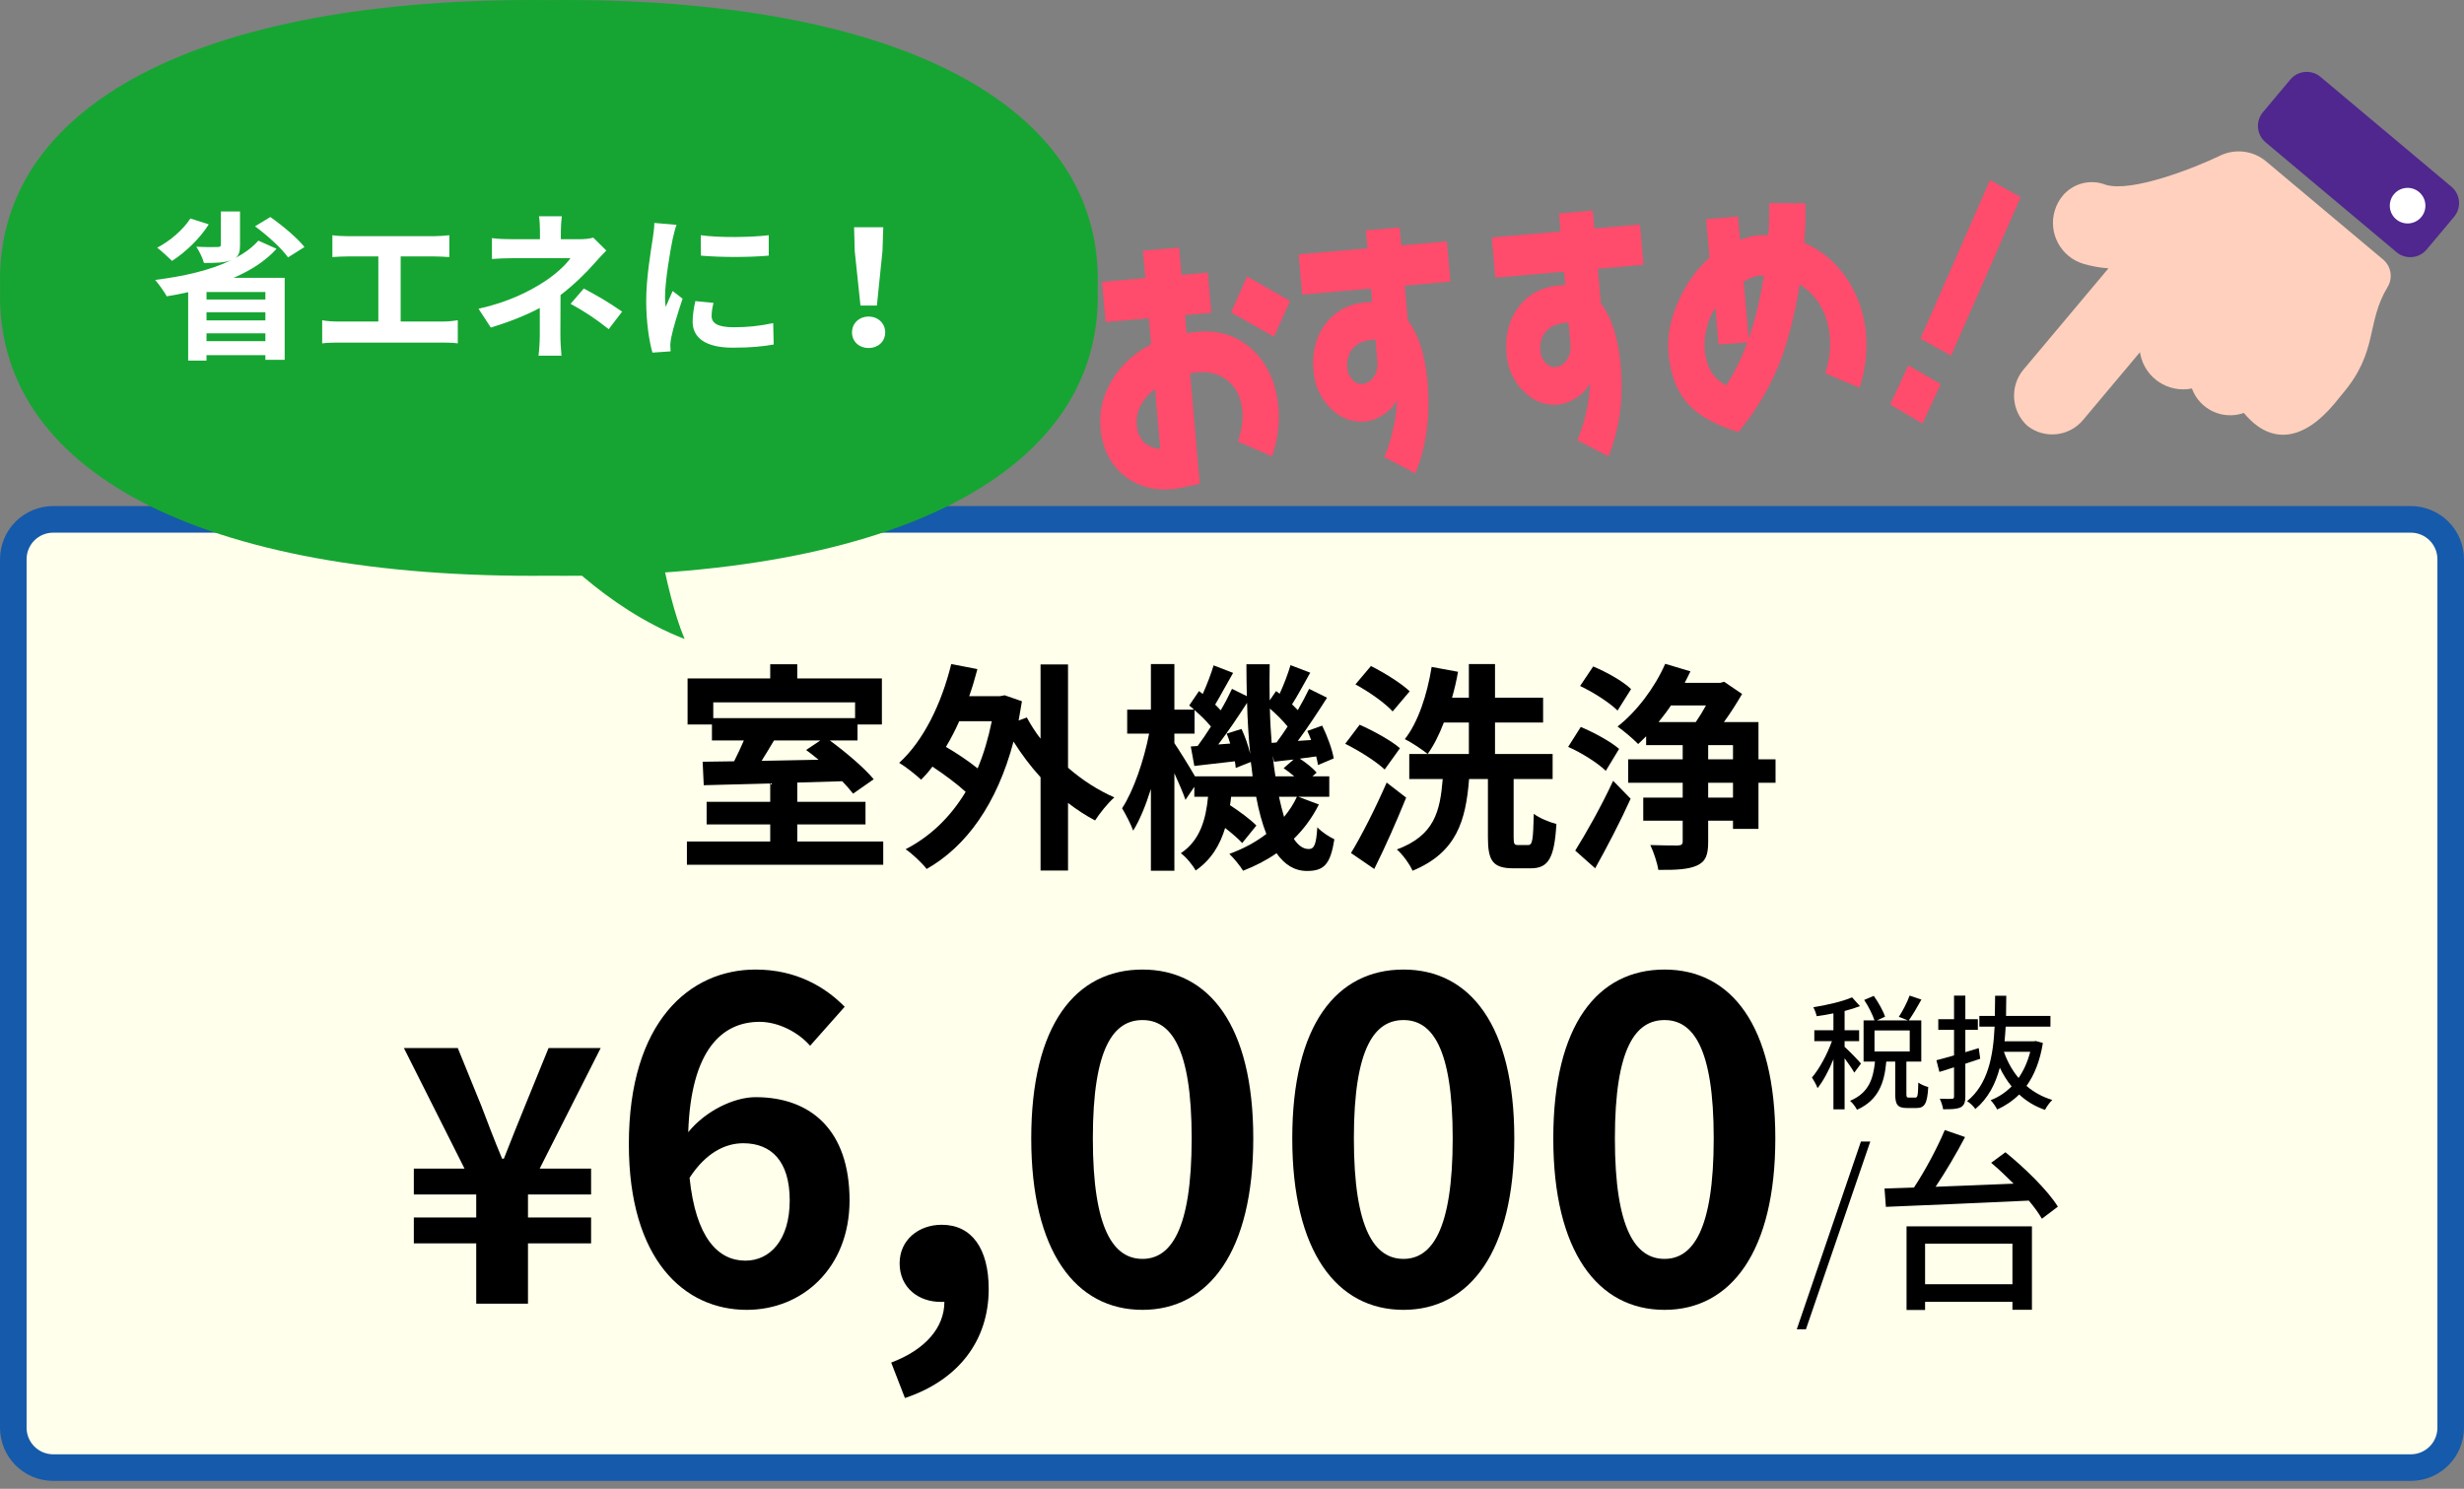 <?xml version="1.0" encoding="utf-8"?>
<!-- Generator: Adobe Illustrator 27.6.1, SVG Export Plug-In . SVG Version: 6.00 Build 0)  -->
<svg version="1.1" id="レイヤー_1" xmlns="http://www.w3.org/2000/svg" xmlns:xlink="http://www.w3.org/1999/xlink" x="0px"
	 y="0px" width="278px" height="168px" viewBox="0 0 278 168" style="enable-background:new 0 0 278 168;" xml:space="preserve">
<rect x="0" y="0" width="278" height="168" fill="#808080" stroke="none"/>
<style type="text/css">
	.st0{fill:#FFFFEB;}
	.st1{fill:none;stroke:#165AAB;stroke-width:3;}
	.st2{fill:#16A532;}
	.st3{fill:#FFFFFF;}
	.st4{fill:#FFD0BD;}
	.st5{fill:#4F278E;}
	.st6{fill:#FF4B6C;}
</style>
<path class="st0" d="M1.5,159.607v-95c0-0.394,0.038-0.784,0.115-1.171s0.191-0.762,0.341-1.126s0.336-0.71,0.554-1.037
	s0.468-0.631,0.746-0.909c0.279-0.279,0.582-0.527,0.909-0.746c0.328-0.219,0.673-0.404,1.037-0.554s0.739-0.265,1.126-0.341
	c0.386-0.077,0.777-0.115,1.171-0.115h263c0.394,0,0.784,0.038,1.171,0.115s0.762,0.191,1.126,0.341s0.71,0.336,1.037,0.554
	c0.328,0.219,0.631,0.468,0.909,0.746c0.279,0.279,0.527,0.582,0.746,0.909c0.219,0.328,0.404,0.673,0.554,1.037
	s0.265,0.739,0.341,1.126s0.115,0.777,0.115,1.171v95c0,0.394-0.038,0.784-0.115,1.171c-0.077,0.386-0.191,0.762-0.341,1.126
	s-0.336,0.71-0.554,1.037c-0.219,0.328-0.468,0.631-0.746,0.909c-0.279,0.279-0.582,0.527-0.909,0.746
	c-0.328,0.219-0.673,0.404-1.037,0.554c-0.364,0.151-0.739,0.265-1.126,0.341s-0.777,0.115-1.171,0.115H7.5
	c-0.394,0-0.784-0.038-1.171-0.115c-0.386-0.077-0.762-0.191-1.126-0.341c-0.364-0.151-0.71-0.336-1.037-0.554
	s-0.631-0.468-0.909-0.746s-0.527-0.582-0.746-0.909s-0.404-0.673-0.554-1.037s-0.265-0.739-0.341-1.126
	C1.538,160.392,1.5,160.001,1.5,159.607z"/>
<path class="st1" d="M1.5,161.107v-98c0-0.295,0.029-0.588,0.086-0.878c0.058-0.29,0.143-0.571,0.256-0.844
	c0.113-0.273,0.252-0.532,0.416-0.778c0.164-0.246,0.351-0.473,0.56-0.682c0.209-0.209,0.436-0.395,0.682-0.56
	c0.246-0.164,0.505-0.303,0.778-0.416s0.554-0.198,0.844-0.256c0.29-0.058,0.582-0.086,0.878-0.086h266
	c0.295,0,0.588,0.029,0.878,0.086c0.29,0.058,0.571,0.143,0.844,0.256s0.532,0.252,0.778,0.416c0.246,0.164,0.473,0.351,0.682,0.56
	s0.395,0.436,0.56,0.682c0.164,0.246,0.303,0.505,0.416,0.778c0.113,0.273,0.198,0.554,0.256,0.844
	c0.058,0.29,0.086,0.582,0.087,0.878v98c0,0.295-0.029,0.588-0.087,0.878s-0.143,0.571-0.256,0.844
	c-0.113,0.273-0.252,0.532-0.416,0.778c-0.164,0.246-0.351,0.473-0.56,0.682s-0.436,0.395-0.682,0.56
	c-0.246,0.164-0.505,0.303-0.778,0.416s-0.554,0.198-0.844,0.256c-0.29,0.058-0.582,0.086-0.878,0.086H6
	c-0.295,0-0.588-0.029-0.878-0.086c-0.29-0.058-0.571-0.143-0.844-0.256c-0.273-0.113-0.532-0.252-0.778-0.416
	s-0.473-0.351-0.682-0.56c-0.209-0.209-0.395-0.436-0.56-0.682c-0.164-0.246-0.303-0.505-0.416-0.778
	c-0.113-0.273-0.198-0.554-0.256-0.844C1.529,161.696,1.5,161.403,1.5,161.107z"/>
<path d="M89.95,94.957v-1.925h7.7v-2.55h-7.7v-2.175l5.075-0.15c0.475,0.5,0.9,0.975,1.225,1.4l2.325-1.625
	c-1.05-1.275-3.15-3.05-4.95-4.375h3.125v-1.8h2.75v-5.2h-9.55v-1.6H86.9v1.6h-9.325v5.2h2.75v1.8h3.6
	c-0.325,0.775-0.725,1.6-1.1,2.35l-3.55,0.05l0.125,2.65c2.075-0.05,4.7-0.125,7.5-0.2v2.075h-7.175v2.55H86.9v1.925h-9.4v2.625
	h22.15v-2.625H89.95z M96.475,79.257v1.775h-16v-1.775H96.475z M92.55,83.557l-1.6,1.075c0.45,0.325,0.925,0.7,1.4,1.1l-6.425,0.125
	c0.45-0.725,0.95-1.525,1.4-2.3H92.55z"/>
<path d="M120.5,74.982h-3.1v8.375c-0.6-0.775-1.125-1.6-1.55-2.4l-0.925,0.35c0.125-0.7,0.25-1.425,0.375-2.175l-1.95-0.675
	l-0.525,0.1h-3.475c0.35-1,0.65-2,0.925-3.05l-2.95-0.575c-1.1,4.475-3.125,8.65-5.875,11.15c0.725,0.425,1.95,1.4,2.475,1.9
	c0.45-0.45,0.875-0.925,1.275-1.475c1.325,0.875,2.775,1.95,3.75,2.85c-1.75,2.9-4.025,5.05-6.775,6.475
	c0.725,0.475,1.875,1.575,2.375,2.225c4.45-2.525,7.925-7.3,9.8-14.375c0.9,1.425,1.925,2.8,3.05,4.025v10.525h3.1v-7.625
	c0.975,0.75,2,1.425,3.05,1.975c0.5-0.775,1.45-1.975,2.175-2.6c-1.825-0.8-3.625-1.95-5.225-3.35V74.982z M111.9,81.382
	c-0.4,1.95-0.925,3.725-1.6,5.325c-1-0.8-2.325-1.7-3.575-2.425c0.55-0.925,1.05-1.875,1.5-2.9H111.9z"/>
<path d="M146.475,89.907h3.5v-2.3h-1.9l0.475-0.425c-0.4-0.475-1.175-1.1-1.9-1.575l1.85-0.25c0.1,0.35,0.15,0.7,0.2,0.975
	l1.775-0.75c-0.15-0.975-0.725-2.525-1.3-3.7l-1.675,0.6c0.15,0.325,0.3,0.675,0.425,1.025l-1.5,0.1c1.1-1.475,2.3-3.3,3.3-4.875
	l-2.025-1c-0.35,0.725-0.8,1.575-1.275,2.4c-0.2-0.2-0.425-0.425-0.65-0.65c0.625-0.975,1.35-2.325,2.05-3.575l-2.225-0.85
	c-0.275,0.95-0.75,2.2-1.225,3.225l-0.4-0.3l-0.725,1.05c-0.025-1.325-0.025-2.675,0-4.075h-2.625c0,1.225,0.025,2.425,0.05,3.6
	L139,77.732c-0.35,0.75-0.775,1.575-1.275,2.425c-0.175-0.2-0.4-0.425-0.625-0.65c0.6-1,1.325-2.375,2.025-3.575l-2.2-0.85
	c-0.275,0.925-0.75,2.175-1.225,3.225l-0.425-0.325l-1.1,1.625c0.175,0.15,0.375,0.3,0.55,0.475H132.5v-5.15h-2.65v5.15h-2.675v2.7
	h2.475c-0.575,2.975-1.75,6.45-3.05,8.425c0.4,0.675,0.975,1.75,1.25,2.525c0.75-1.2,1.425-2.875,2-4.7v9.225h2.65v-11
	c0.5,1.1,1,2.25,1.25,3l1-1.475v1.125h1.55c-0.25,2.525-0.875,4.9-3.075,6.375c0.6,0.425,1.35,1.35,1.675,1.95
	c1.775-1.225,2.75-2.9,3.325-4.8c0.775,0.6,1.5,1.225,1.925,1.7l1.6-1.975c-0.65-0.675-1.875-1.575-2.975-2.3
	c0.05-0.3,0.1-0.625,0.125-0.95h2.825c0.3,1.6,0.675,3,1.15,4.2c-1.2,0.925-2.6,1.675-4.175,2.25c0.5,0.475,1.225,1.35,1.55,1.9
	c1.35-0.525,2.625-1.175,3.775-1.975c0.9,1.275,2.025,2,3.425,2c1.95,0,2.65-0.75,3.1-3.575c-0.575-0.275-1.375-0.775-1.925-1.35
	c-0.125,1.975-0.35,2.45-0.975,2.45s-1.175-0.4-1.675-1.15c1.15-1.125,2.1-2.425,2.825-3.875L146.475,89.907z M143.9,87.607
	c-0.125-0.75-0.225-1.525-0.3-2.35l0.15,0.7c0.7-0.075,1.425-0.175,2.2-0.25l-1.125,0.975c0.4,0.275,0.825,0.6,1.2,0.925H143.9z
	 M143.475,83.832c-0.1-1.25-0.175-2.525-0.2-3.875c0.725,0.625,1.475,1.375,2,2.025c-0.425,0.65-0.85,1.275-1.25,1.8L143.475,83.832
	z M138.4,82.782c0.15,0.35,0.275,0.725,0.4,1.125l-1.35,0.1c1.075-1.4,2.25-3.15,3.25-4.7c0.05,2,0.175,3.925,0.35,5.75
	c-0.2-0.875-0.575-1.95-0.975-2.8L138.4,82.782z M134.825,87.607c-0.6-1.05-1.8-2.975-2.325-3.75v-1.075h2.275v-2.65
	c0.675,0.575,1.375,1.275,1.85,1.85c-0.5,0.8-1.025,1.55-1.5,2.2l-0.775,0.05l0.4,2.2c1.4-0.15,2.95-0.35,4.575-0.525
	c0.05,0.275,0.075,0.525,0.1,0.75l1.7-0.675c0.075,0.55,0.15,1.1,0.2,1.625H134.825z M146.325,89.907
	c-0.375,0.825-0.875,1.575-1.45,2.275c-0.2-0.675-0.4-1.45-0.575-2.275H146.325z"/>
<path d="M171.275,95.357c-0.425,0-0.5-0.1-0.5-0.9v-6.55h4.4v-2.825h-6.5v-3.55h5.425v-2.8h-5.425v-3.8h-2.95v3.8h-1.9
	c0.275-0.95,0.5-1.925,0.675-2.925l-2.975-0.55c-0.5,3.125-1.525,6.25-3.025,8.15c0.725,0.35,2,1.2,2.575,1.675
	c0.7-0.975,1.3-2.175,1.825-3.55h2.825v3.55H159v2.825h3.775c-0.3,3.65-0.925,6.375-5.175,7.95c0.675,0.575,1.45,1.675,1.775,2.4
	c5-2.075,6-5.675,6.375-10.35h2.125v6.575c0,2.625,0.525,3.5,2.875,3.5h1.95c1.975,0,2.675-1.1,2.9-5
	c-0.775-0.2-1.95-0.675-2.55-1.15c-0.075,3.025-0.15,3.525-0.65,3.525H171.275z M156.45,88.307c-1.25,2.875-2.85,6.025-4.025,7.95
	l2.625,1.8c1.25-2.5,2.525-5.4,3.6-8.05L156.45,88.307z M157.95,84.432c-1-0.875-3.025-1.975-4.55-2.65l-1.625,2.15
	c1.575,0.775,3.525,2.025,4.45,2.9L157.95,84.432z M159.05,78.007c-0.95-0.9-2.875-2.1-4.375-2.85l-1.75,2.075
	c1.5,0.8,3.375,2.125,4.2,3.05L159.05,78.007z"/>
<path d="M200.325,85.682H198.4v-4.2h-3.9c0.75-1.025,1.5-2.225,2.05-3.175l-2.025-1.375l-0.45,0.125h-4
	c0.225-0.45,0.45-0.875,0.65-1.3l-2.85-0.85c-1.175,2.7-3.25,5.425-5.375,7.075c0.675,0.475,1.8,1.425,2.325,1.975
	c0.3-0.275,0.6-0.575,0.9-0.875v1h4.125v1.6h-6.15v2.65h6.15v1.675h-4.45v2.6h4.45v2.325c0,0.35-0.125,0.45-0.55,0.475
	c-0.425,0-1.825,0-3.1-0.05c0.375,0.8,0.775,1.975,0.9,2.8c1.95,0.025,3.375-0.05,4.325-0.475c1.025-0.45,1.3-1.2,1.3-2.7v-2.375
	h2.8v0.925h2.875v-5.2h1.925V85.682z M192.475,79.607c-0.35,0.65-0.75,1.3-1.15,1.875h-4.2c0.475-0.6,0.95-1.2,1.4-1.875H192.475z
	 M192.725,84.082h2.8v1.6h-2.8V84.082z M195.525,90.007h-2.8v-1.675h2.8V90.007z M179.975,97.982c1.35-2.425,2.825-5.25,4-7.85
	L182,88.107c-1.35,2.925-3.1,6-4.275,7.875L179.975,97.982z M182.675,84.507c-0.975-0.85-2.9-1.875-4.325-2.475l-1.425,2.25
	c1.5,0.65,3.35,1.825,4.25,2.7L182.675,84.507z M184.025,77.757c-0.925-0.9-2.825-1.95-4.275-2.55l-1.475,2.2
	c1.475,0.7,3.325,1.875,4.225,2.775L184.025,77.757z"/>
<path d="M53.73,147.107h5.84v-6.8h7.12v-2.92h-7.12v-2.6h7.12v-2.92h-5.8l6.88-13.6h-5.88l-2.64,6.48c-0.8,1.96-1.6,3.96-2.4,6h-0.2
	c-0.84-2-1.6-4-2.36-6l-2.64-6.48h-6.08l6.84,13.6h-5.72v2.92h7.04v2.6h-7.04v2.92h7.04V147.107z"/>
<path d="M95.3,113.607c-2.25-2.3-5.55-4.2-10.05-4.2c-7.45,0-14.3,5.9-14.3,19.7c0,13.05,6.25,18.7,13.3,18.7
	c6.3,0,11.6-4.75,11.6-12.35c0-7.95-4.4-11.65-10.6-11.65c-2.4,0-5.6,1.5-7.6,3.95c0.3-9.25,3.8-12.45,8.05-12.45
	c2.15,0,4.4,1.2,5.7,2.7L95.3,113.607z M84.1,142.257c-3.1,0-5.6-2.6-6.3-9.35c1.85-2.85,4.05-3.9,6.05-3.9
	c3.2,0,5.25,2.05,5.25,6.45C89.1,139.957,86.85,142.257,84.1,142.257z"/>
<path d="M102.1,157.757c6-2,9.45-6.45,9.45-12.3c0-4.55-1.9-7.25-5.3-7.25c-2.6,0-4.75,1.7-4.75,4.35c0,2.8,2.2,4.35,4.6,4.35
	c0.15,0,0.3,0,0.45,0c0,2.9-2.15,5.4-6,6.85L102.1,157.757z"/>
<path d="M128.9,142.057c-3.2,0-5.6-3.2-5.6-13.6c0-10.35,2.4-13.35,5.6-13.35c3.15,0,5.55,3,5.55,13.35
	C134.45,138.857,132.05,142.057,128.9,142.057z M128.9,147.807c7.5,0,12.5-6.6,12.5-19.35s-5-19.05-12.5-19.05
	c-7.55,0-12.55,6.25-12.55,19.05C116.35,141.207,121.35,147.807,128.9,147.807z"/>
<path d="M158.35,142.057c-3.2,0-5.6-3.2-5.6-13.6c0-10.35,2.4-13.35,5.6-13.35c3.15,0,5.55,3,5.55,13.35
	C163.9,138.857,161.5,142.057,158.35,142.057z M158.35,147.807c7.5,0,12.5-6.6,12.5-19.35s-5-19.05-12.5-19.05
	c-7.55,0-12.55,6.25-12.55,19.05C145.8,141.207,150.8,147.807,158.35,147.807z"/>
<path d="M187.8,142.057c-3.2,0-5.6-3.2-5.6-13.6c0-10.35,2.4-13.35,5.6-13.35c3.15,0,5.55,3,5.55,13.35
	C193.35,138.857,190.95,142.057,187.8,142.057z M187.8,147.807c7.5,0,12.5-6.6,12.5-19.35s-5-19.05-12.5-19.05
	c-7.55,0-12.55,6.25-12.55,19.05C175.25,141.207,180.25,147.807,187.8,147.807z"/>
<polygon points="202.72,150.001 203.754,150.001 211.014,128.815 209.958,128.815 "/>
<path d="M224.654,131.213c0.836,0.704,1.694,1.518,2.53,2.354c-3.014,0.132-6.05,0.242-8.8,0.352
	c1.144-1.716,2.354-3.762,3.322-5.61l-2.288-0.792c-0.836,2.002-2.2,4.554-3.476,6.49l-3.322,0.11l0.154,2.068
	c4.048-0.176,10.252-0.418,16.126-0.704c0.616,0.726,1.122,1.43,1.474,2.046l1.804-1.364c-1.144-1.848-3.74-4.378-5.918-6.138
	L224.654,131.213z M215.106,147.823h2.09v-0.924h9.856v0.902h2.2v-9.416h-14.146V147.823z M227.052,140.343v4.576h-9.856v-4.576
	H227.052z"/>
<path d="M215.368,123.855c-0.238,0-0.28-0.042-0.28-0.434v-3.626h1.68v-4.648h-1.414c0.434-0.602,0.966-1.512,1.428-2.352
	l-1.33-0.448c-0.266,0.742-0.784,1.75-1.218,2.394l1.036,0.406h-3.514l0.924-0.42c-0.21-0.658-0.756-1.624-1.274-2.352l-1.078,0.462
	c0.476,0.714,0.952,1.666,1.162,2.31h-1.232v4.648h1.288c-0.196,1.904-0.672,3.528-2.814,4.424c0.28,0.224,0.63,0.7,0.784,1.008
	c2.45-1.092,3.094-3.08,3.304-5.432h1.008v3.64c0,1.204,0.252,1.596,1.33,1.596h1.078c0.896,0,1.218-0.49,1.316-2.366
	c-0.336-0.084-0.868-0.308-1.12-0.504c-0.028,1.484-0.084,1.694-0.336,1.694H215.368z M211.49,116.281h3.976v2.366h-3.976V116.281z
	 M209.964,120.019c-0.252-0.322-1.442-1.54-1.848-1.89v-0.644h1.638v-1.232h-1.638v-2.17c0.63-0.168,1.232-0.35,1.736-0.546
	l-0.896-0.994c-1.05,0.462-2.814,0.868-4.368,1.12c0.154,0.28,0.322,0.714,0.378,1.008c0.602-0.084,1.246-0.182,1.89-0.322v1.904
	H204.7v1.232h1.988c-0.532,1.484-1.428,3.15-2.254,4.102c0.196,0.308,0.504,0.84,0.63,1.204c0.63-0.784,1.274-1.988,1.792-3.262
	v5.656h1.26v-5.768c0.42,0.574,0.882,1.232,1.092,1.624L209.964,120.019z"/>
<path d="M229.704,117.471l-0.224,0.028h-3.318c0.056-0.546,0.098-1.092,0.126-1.652h5.054v-1.204h-5.012
	c0.014-0.77,0.028-1.526,0.028-2.282h-1.26c0,0.756-0.014,1.512-0.028,2.282h-1.75v1.204h1.722c-0.154,3.332-0.742,6.51-3.108,8.414
	c0.336,0.182,0.728,0.588,0.938,0.882c1.428-1.19,2.268-2.814,2.758-4.662c0.378,0.784,0.812,1.484,1.33,2.114
	c-0.686,0.686-1.484,1.218-2.366,1.554c0.252,0.252,0.588,0.742,0.742,1.05c0.924-0.42,1.75-0.98,2.478-1.694
	c0.812,0.756,1.778,1.344,2.912,1.736c0.168-0.336,0.546-0.868,0.826-1.12c-1.12-0.336-2.1-0.882-2.912-1.582
	c0.882-1.232,1.526-2.828,1.848-4.844L229.704,117.471z M229.06,118.689c-0.294,1.134-0.742,2.128-1.316,2.954
	c-0.714-0.854-1.274-1.862-1.652-2.954H229.06z M223.25,118.269c-0.504,0.154-1.008,0.308-1.512,0.462v-2.52h1.414v-1.204h-1.414
	v-2.66h-1.274v2.66h-1.778v1.204h1.778v2.884c-0.742,0.21-1.428,0.406-1.988,0.546l0.336,1.316c0.504-0.154,1.064-0.336,1.652-0.518
	v3.29c0,0.21-0.07,0.266-0.266,0.266c-0.182,0.014-0.756,0.014-1.344-0.014c0.168,0.35,0.336,0.868,0.378,1.19
	c0.952,0.014,1.554-0.028,1.96-0.21c0.406-0.21,0.546-0.56,0.546-1.232v-3.696c0.56-0.182,1.134-0.378,1.68-0.56L223.25,118.269z"/>
<path class="st2" d="M123.842,32.489c0.744,20.623-22.6,32.87-61.913,32.479C22.616,65.359-0.726,53.113,0.017,32.489
	C-0.726,11.864,22.616-0.38,61.929,0.009C101.242-0.379,124.586,11.864,123.842,32.489z"/>
<path class="st2" d="M61.591,61.022c0,0,6.475,7.538,15.652,11.085c-2.35-5.542-3.68-15.962-3.68-15.962L61.591,61.022z"/>
<path class="st3" d="M28.772,25.535c1.386,1.026,3.024,2.502,3.726,3.51l1.854-1.17c-0.81-1.026-2.484-2.43-3.852-3.384
	L28.772,25.535z M29.15,27.155c-0.666,0.756-1.548,1.404-2.592,1.962c0.396-0.288,0.522-0.72,0.522-1.458v-3.798h-2.16v3.726
	c0,0.234-0.09,0.288-0.396,0.288c-0.306,0.018-1.44,0.018-2.376-0.036c0.324,0.486,0.72,1.278,0.864,1.836
	c1.296,0,2.268-0.018,3.042-0.306l0.054-0.018c-2.376,1.152-5.454,1.854-8.604,2.232c0.396,0.45,1.044,1.368,1.314,1.854
	c0.81-0.126,1.602-0.288,2.412-0.468v7.722h2.07v-0.612h6.642v0.522h2.178v-9.252h-5.76c1.926-0.828,3.618-1.908,4.842-3.276
	L29.15,27.155z M23.3,35.237h6.642v0.918H23.3V35.237z M23.3,38.495v-0.882h6.642v0.882H23.3z M29.942,33.797H23.3v-0.846h6.642
	V33.797z M21.482,24.653c-0.828,1.278-2.286,2.538-3.744,3.294c0.468,0.36,1.278,1.116,1.674,1.494
	c1.476-0.954,3.132-2.502,4.14-4.122L21.482,24.653z"/>
<path class="st3" d="M45.206,36.281v-7.344h3.798c0.522,0,1.152,0.036,1.692,0.072v-2.466c-0.522,0.054-1.152,0.108-1.692,0.108
	h-9.792c-0.504,0-1.242-0.036-1.71-0.108v2.466c0.45-0.036,1.224-0.072,1.71-0.072h3.474v7.344h-4.572
	c-0.558,0-1.206-0.036-1.764-0.144v2.61c0.594-0.072,1.224-0.09,1.764-0.09h11.862c0.414,0,1.17,0.018,1.674,0.09v-2.61
	c-0.45,0.072-1.026,0.144-1.674,0.144H45.206z"/>
<path class="st3" d="M64.376,34.283c1.566,0.864,2.736,1.62,4.302,2.862l1.512-1.98c-1.728-1.188-2.664-1.71-4.32-2.61
	L64.376,34.283z M66.932,26.813c-0.432,0.126-0.936,0.18-1.494,0.18h-2.16v-0.936c0-0.558,0.054-1.224,0.108-1.656h-2.574
	c0.072,0.45,0.108,1.098,0.108,1.656v0.936h-3.114c-0.63,0-1.62-0.018-2.304-0.126v2.358c0.558-0.054,1.692-0.09,2.34-0.09h6.516
	c-0.522,0.756-1.638,1.8-3.024,2.7c-1.548,0.99-3.87,2.232-7.344,3.006l1.386,2.124c1.944-0.594,3.87-1.332,5.526-2.214v3.078
	c0,0.72-0.072,1.8-0.144,2.304h2.592c-0.054-0.558-0.126-1.584-0.126-2.304c0-1.134,0.018-3.096,0.018-4.536
	c1.494-1.134,2.862-2.484,3.78-3.528c0.378-0.432,0.936-1.044,1.386-1.494L66.932,26.813z"/>
<path class="st3" d="M73.826,25.157c0,0.558-0.108,1.242-0.18,1.746c-0.198,1.368-0.738,4.374-0.738,7.056
	c0,2.412,0.342,4.59,0.702,5.832l2.052-0.144c-0.018-0.252-0.018-0.54-0.036-0.738c0-0.18,0.054-0.576,0.108-0.828
	c0.18-0.954,0.774-2.88,1.278-4.374l-1.116-0.864c-0.252,0.576-0.54,1.17-0.792,1.8c-0.054-0.378-0.072-0.81-0.072-1.152
	c0-1.782,0.612-5.346,0.864-6.534c0.072-0.324,0.288-1.224,0.432-1.584L73.826,25.157z M78.452,33.977
	c-0.18,0.828-0.306,1.584-0.306,2.322c0,1.818,1.458,2.934,4.536,2.934c2.016,0,3.456-0.144,4.608-0.36l-0.054-2.412
	c-1.548,0.324-2.862,0.468-4.464,0.468c-1.8,0-2.484-0.468-2.484-1.26c0-0.486,0.072-0.918,0.216-1.494L78.452,33.977z
	 M79.064,26.543l0.018,2.304c2.232,0.198,5.454,0.198,7.65,0v-2.304C84.806,26.777,81.26,26.849,79.064,26.543z"/>
<path class="st3" d="M98,39.269c1.062,0,1.872-0.72,1.872-1.764c0-1.026-0.81-1.782-1.872-1.782s-1.872,0.756-1.872,1.782
	C96.128,38.549,96.938,39.269,98,39.269z M97.082,34.481h1.854l0.63-6.156l0.09-2.682h-3.294l0.072,2.682L97.082,34.481z"/>
<path class="st4" d="M228.248,41.766l9.637-11.485c-0.961-0.07-1.911-0.242-2.835-0.514c-2.55-0.773-3.99-3.466-3.218-6.016
	c0.188-0.623,0.501-1.201,0.92-1.7c1.188-1.386,3.123-1.867,4.821-1.2c2.959,0.894,10.026-1.898,12.892-3.281
	c1.712-0.833,3.753-0.582,5.21,0.641l13.197,11.073c0.91,0.763,1.128,2.073,0.515,3.089c-2.465,4.072-1.026,7.236-5.04,11.994
	c-0.175,0.21-0.838,1.029-1.018,1.244c-3.27,3.897-6.968,4.848-10.169,0.986c-2.379,0.841-4.991-0.388-5.857-2.758
	c-2.674,0.541-5.281-1.187-5.823-3.861c-0.015-0.078-0.029-0.156-0.041-0.235l-6.446,7.682c-1.581,1.86-4.351,2.133-6.264,0.618
	C226.937,46.403,226.728,43.657,228.248,41.766z"/>
<path class="st5" d="M255.312,12.664l3.099-3.694c0.855-1.019,2.376-1.152,3.396-0.297l14.776,12.399
	c1.02,0.855,1.153,2.376,0.297,3.395l-3.099,3.693c-0.856,1.02-2.376,1.151-3.396,0.295l-0.001-0.002l-14.776-12.398
	C254.591,15.2,254.459,13.682,255.312,12.664z"/>
<path class="st3" d="M273.172,24.504c0.716-0.848,0.609-2.115-0.239-2.83c-0.847-0.716-2.114-0.609-2.83,0.238
	c-0.716,0.847-0.608,2.114,0.239,2.83l0.005,0.004c0.848,0.713,2.113,0.603,2.827-0.244L273.172,24.504z"/>
<path class="st6" d="M143.742,38.002l-4.851-2.747l1.812-4.062l4.855,2.778L143.742,38.002z M130.312,43.874
	c-1.512,1.229-2.188,2.6-2.058,4.083c0.143,1.635,1.018,2.535,2.651,2.696L130.312,43.874z M143.523,51.501l-3.852-1.676
	c0.413-1.224,0.589-2.368,0.493-3.458c-0.13-1.483-0.667-2.595-1.586-3.369c-0.918-0.773-2.072-1.099-3.407-0.982
	c-0.3,0.026-0.599,0.052-0.896,0.11l1.091,12.469c-1.534,0.348-2.559,0.56-3.131,0.61c-2.098,0.184-3.9-0.33-5.406-1.539
	c-1.565-1.267-2.462-3.049-2.663-5.349c-0.177-2.028,0.315-3.931,1.475-5.71c1.043-1.585,2.442-2.835,4.229-3.756l-0.257-2.935
	l-4.876,0.427l-0.397-4.539l4.876-0.427l-0.27-3.088l4.086-0.358l0.27,3.088l2.969-0.26l0.397,4.539l-2.969,0.26l0.177,2.028
	c0.787-0.1,1.222-0.138,1.332-0.147c2.424-0.212,4.463,0.494,6.166,2.083c1.679,1.622,2.635,3.766,2.87,6.459
	C144.406,47.795,144.157,49.647,143.523,51.501z"/>
<path class="st6" d="M155.183,38.313l-0.464,0.041c-0.871,0.076-1.558,0.38-2.034,0.91c-0.526,0.564-0.76,1.347-0.678,2.286
	c0.042,0.484,0.215,0.896,0.549,1.263c0.334,0.367,0.708,0.548,1.115,0.513c0.573-0.05,1.015-0.332,1.329-0.819
	c0.314-0.484,0.458-1.046,0.402-1.681L155.183,38.313z M158.494,32.229l0.342,3.905c1.21,1.602,1.961,3.914,2.228,6.971
	c0.336,3.844-0.132,7.271-1.377,10.306l-3.509-1.828c0.863-2.057,1.335-4.203,1.438-6.468c-0.301,0.636-0.801,1.197-1.502,1.656
	c-0.701,0.458-1.391,0.731-2.072,0.791c-1.498,0.131-2.804-0.364-3.917-1.487c-1.142-1.12-1.785-2.527-1.931-4.192
	c-0.201-2.301,0.348-4.178,1.618-5.662c1.221-1.417,2.89-2.112,5-2.145l-0.132-1.513l-7.763,0.679l-0.397-4.54l7.763-0.679
	l-0.177-2.027l3.814-0.334l0.177,2.027l5.147-0.45l0.397,4.54L158.494,32.229z"/>
<path class="st6" d="M176.969,36.407l-0.463,0.041c-0.871,0.076-1.559,0.38-2.034,0.91c-0.527,0.564-0.761,1.347-0.679,2.286
	c0.042,0.484,0.216,0.896,0.55,1.263c0.334,0.367,0.708,0.548,1.115,0.513c0.572-0.05,1.014-0.332,1.329-0.819
	c0.314-0.484,0.457-1.046,0.401-1.681L176.969,36.407z M180.28,30.323l0.342,3.905c1.211,1.602,1.961,3.914,2.228,6.971
	c0.336,3.844-0.132,7.271-1.376,10.306l-3.509-1.828c0.863-2.057,1.334-4.203,1.438-6.468c-0.301,0.636-0.802,1.197-1.502,1.656
	c-0.701,0.458-1.391,0.731-2.072,0.791c-1.499,0.131-2.804-0.364-3.917-1.487c-1.142-1.12-1.787-2.527-1.932-4.192
	c-0.201-2.301,0.349-4.179,1.619-5.662c1.22-1.417,2.89-2.112,4.999-2.145l-0.132-1.513l-7.762,0.679l-0.397-4.54l7.762-0.679
	l-0.177-2.027l3.815-0.334l0.177,2.027l5.148-0.45l0.397,4.54L180.28,30.323z"/>
<path class="st6" d="M198.379,31.118c-0.41,0.036-0.965,0.268-1.644,0.662l0.561,6.417c0.746-2.14,1.307-4.507,1.711-7.105
	C198.76,31.085,198.569,31.102,198.379,31.118z M193.896,38.861l-0.358-4.087c-0.421,0.526-0.741,1.255-0.965,2.159
	c-0.222,0.904-0.312,1.766-0.245,2.522c0.172,1.967,0.975,3.3,2.438,4.026c0.896-1.359,1.688-2.984,2.376-4.842L193.896,38.861z
	 M209.805,43.751l-3.874-1.613c0.455-1.382,0.636-2.77,0.516-4.133c-0.23-2.633-1.364-4.607-3.401-5.923
	c-0.545,3.493-1.325,6.49-2.291,8.953c-1.104,2.75-2.635,5.324-4.621,7.724c-2.455-0.762-4.27-1.731-5.446-2.939
	c-1.416-1.432-2.222-3.435-2.447-6.008c-0.167-1.907,0.237-3.894,1.18-5.959c0.852-1.874,2.003-3.468,3.453-4.785l-0.379-4.328
	l3.596-0.315l0.23,2.633c1.036-0.395,2.117-0.582,3.194-0.523c0.082-1.257,0.112-2.481,0.095-3.606l4.09,0.007
	c0.043,1.429-0.017,2.929-0.13,4.465c1.94,0.836,3.54,2.191,4.799,4.032c1.232,1.845,1.962,3.916,2.163,6.215
	C210.711,39.676,210.477,41.71,209.805,43.751z"/>
<path class="st6" d="M220.133,40.133l-3.462-1.922l7.85-17.887l3.462,1.922L220.133,40.133z M216.905,47.796l-3.647-2.152
	l2.057-4.418l3.644,2.121L216.905,47.796z"/>
</svg>
